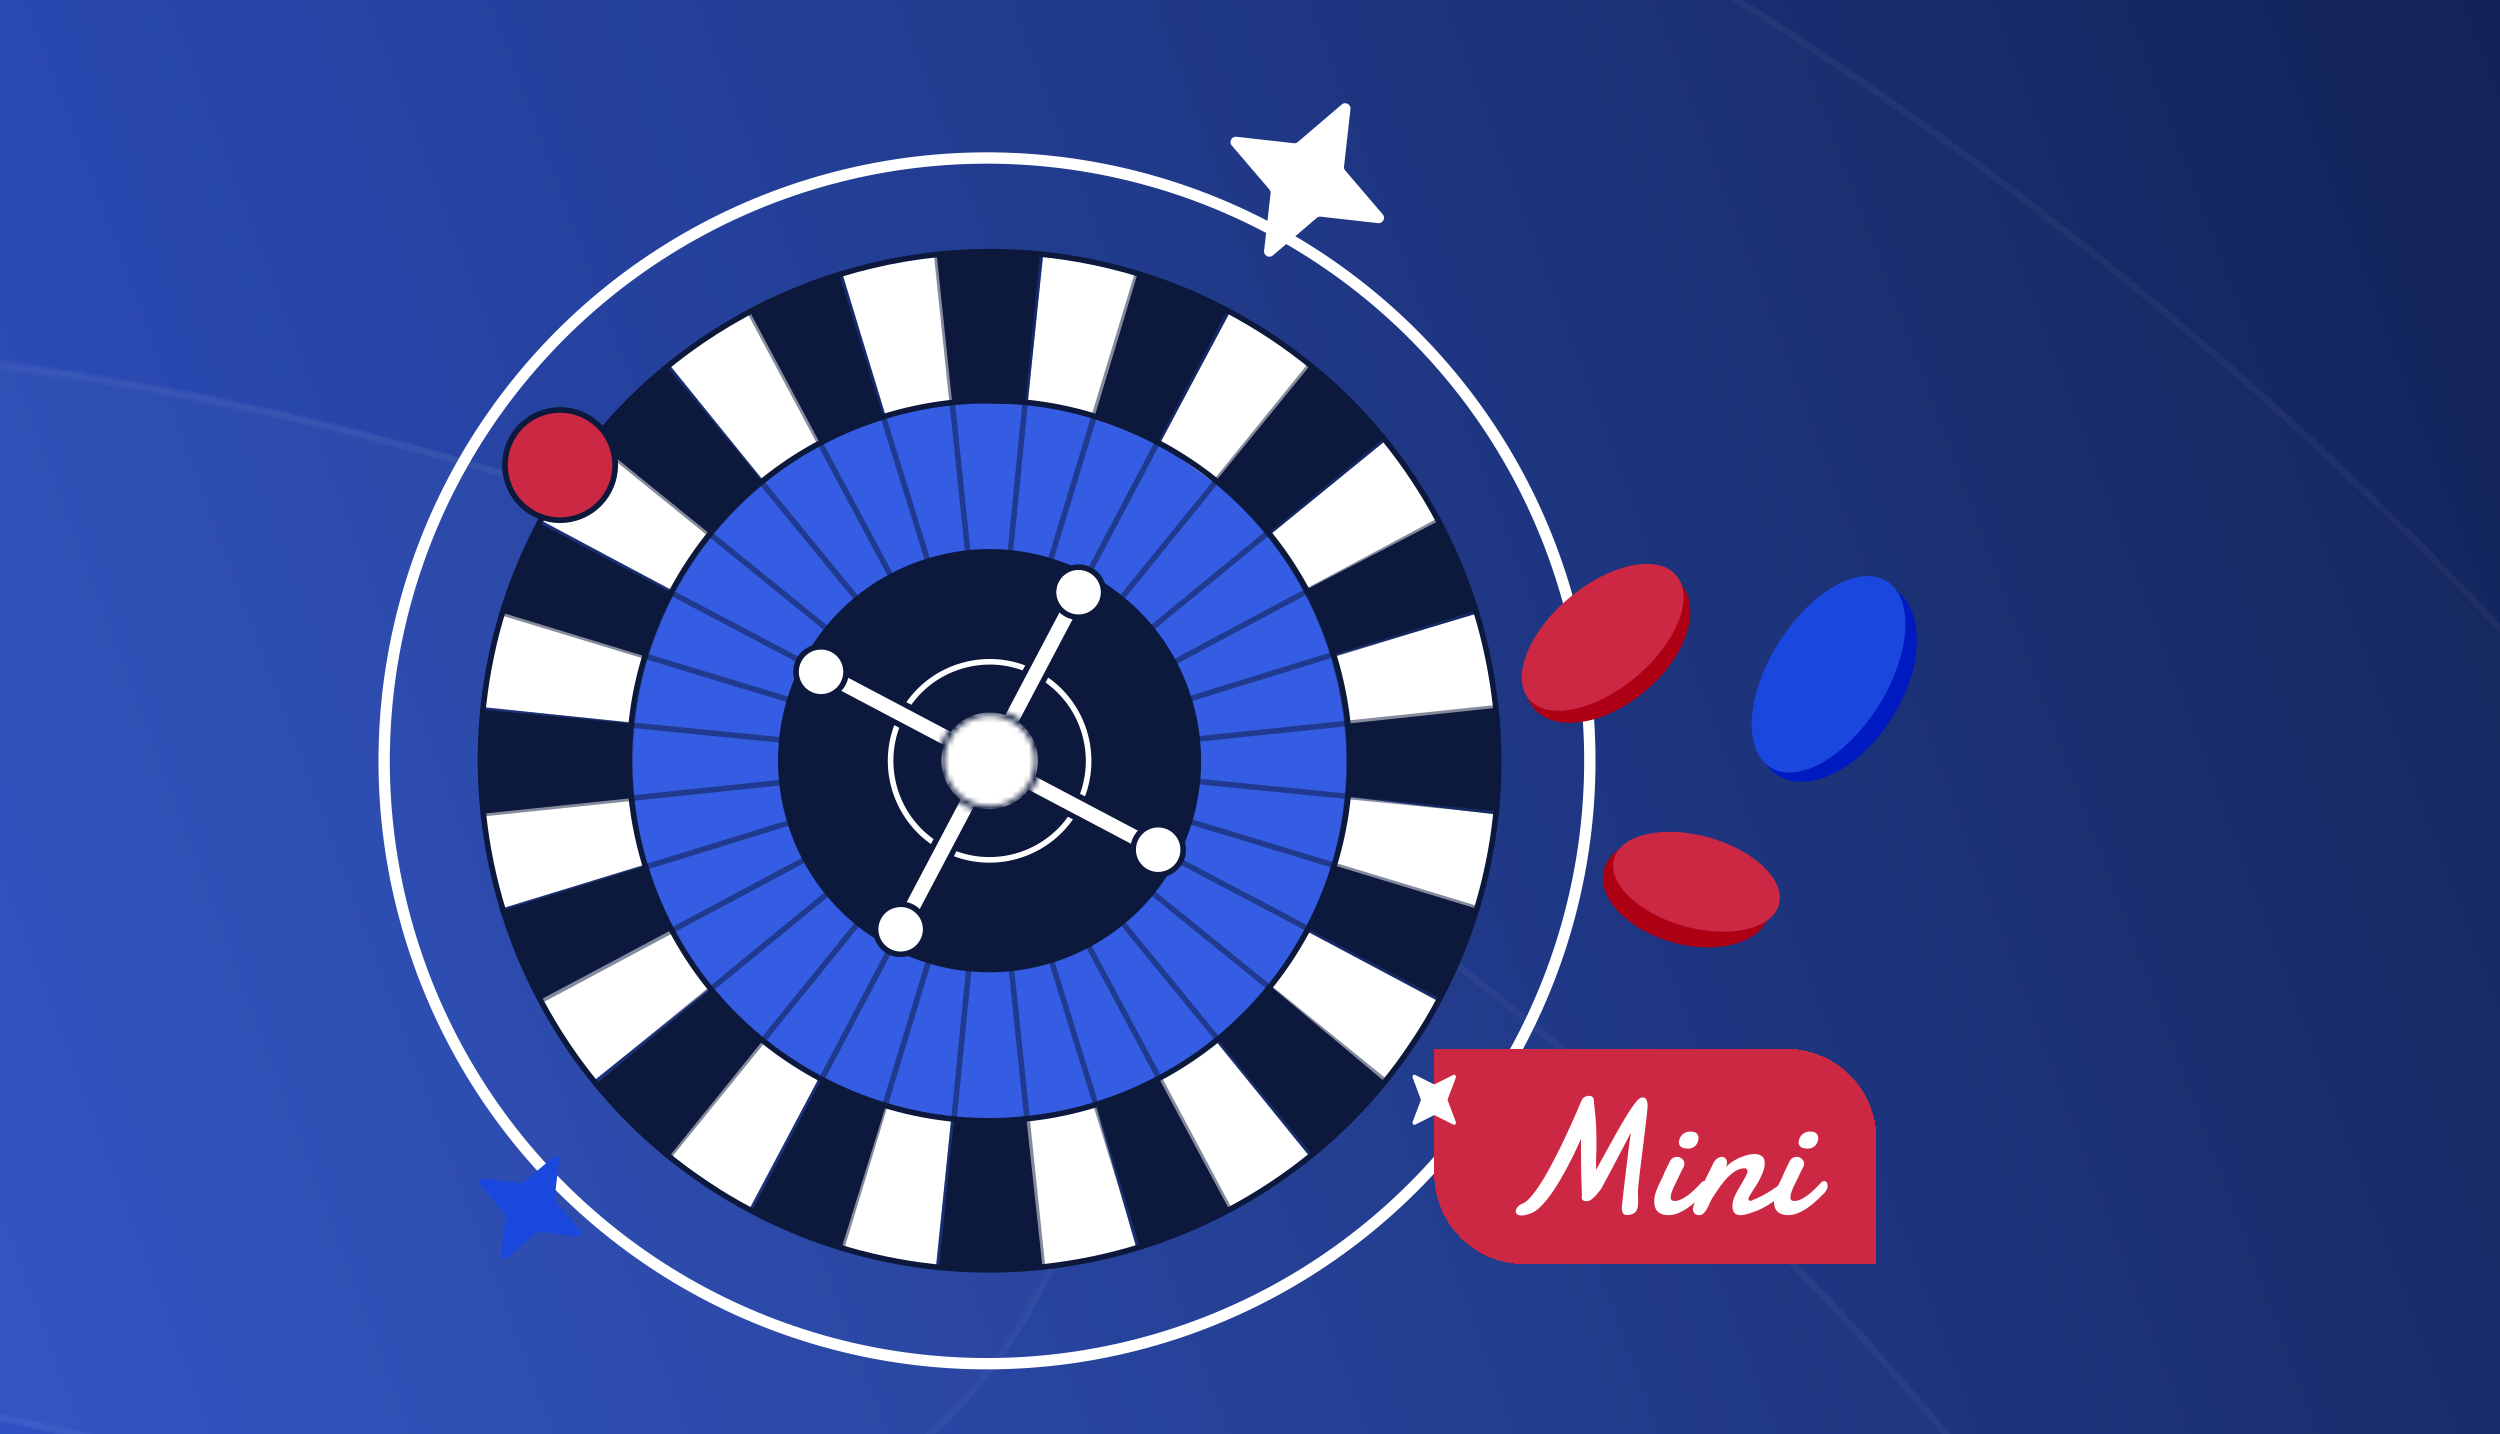 <svg width="441" height="253" fill="none" xmlns="http://www.w3.org/2000/svg"><g clip-path="url(#a)"><path fill="url(#b)" d="M0 0H441V253H0z"/><g opacity=".1" shape-rendering="crispEdges"><g style="mix-blend-mode:overlay" filter="url(#c)"><ellipse cx="-66.5" cy="589" rx="692.5" ry="692" fill="#fff" fill-opacity=".1"/><path d="M625.4 589c0 381.849-309.774 691.4-691.9 691.4S-758.4 970.849-758.4 589s309.774-691.4 691.9-691.4S625.4 207.151 625.4 589z" stroke="#fff" stroke-opacity=".4" stroke-width="1.2"/></g><g style="mix-blend-mode:overlay" filter="url(#d)"><path fill-rule="evenodd" clip-rule="evenodd" d="M60.14 273.922c-106.613-43.64-222.101-31.754-314.599 22.534-43.922 25.778-100.425 11.07-126.204-32.852-25.778-43.922-11.07-100.426 32.853-126.204 139.975-82.153 315.709-100.515 477.816-34.159C405.794 216.13 537.849 531.215 424.96 807.003 312.071 1082.79-3.014 1214.85-278.801 1101.96c-47.133-19.3-69.701-73.14-50.408-120.277 19.293-47.132 73.141-69.7 120.273-50.408 181.523 74.305 388.912-12.615 463.215-194.138S241.664 348.226 60.141 273.922z" fill="#fff" fill-opacity=".1"/><path d="M60.368 273.367c-106.794-43.714-222.478-31.807-315.131 22.571-43.636 25.611-99.772 10.998-125.382-32.638-25.611-43.636-10.998-99.772 32.638-125.382 139.821-82.063 315.359-100.404 477.286-34.121C405.26 216.56 537.168 531.295 424.405 806.775 311.641 1082.26-3.093 1214.16-278.574 1101.4c-46.826-19.17-69.247-72.66-50.08-119.489 19.167-46.826 72.665-69.248 119.491-50.08 181.83 74.429 389.568-12.637 463.997-194.466 74.429-181.83-12.636-389.569-194.466-463.998z" stroke="#fff" stroke-opacity=".4" stroke-width="1.2"/></g><g style="mix-blend-mode:overlay" filter="url(#e)"><path fill-rule="evenodd" clip-rule="evenodd" d="M63.14 274.922c-181.522-74.303-388.911 12.616-463.214 194.139-74.304 181.523 12.615 388.911 194.138 463.214 106.614 43.641 222.102 31.755 314.6-22.533 43.922-25.778 100.425-11.07 126.203 32.852 25.779 43.922 11.07 100.426-32.852 126.206-139.975 82.15-315.709 100.51-477.816 34.16-275.788-112.893-407.843-427.977-294.954-703.765C-457.866 123.407-142.781-8.648 133.006 104.241c47.132 19.293 69.701 73.141 50.408 120.274-19.293 47.132-73.141 69.7-120.273 50.407z" fill="#fff" fill-opacity=".15"/><path d="M63.368 274.367c-181.83-74.429-389.568 12.637-463.997 194.466-74.429 181.83 12.636 389.569 194.466 463.998 106.794 43.714 222.478 31.807 315.131-22.572 43.636-25.61 99.771-10.997 125.382 32.639 25.61 43.636 10.998 99.772-32.638 125.382-139.821 82.06-315.359 100.4-477.286 34.12-275.481-112.762-407.39-427.497-294.626-702.978 112.764-275.481 427.498-407.39 702.979-294.626 46.826 19.168 69.247 72.666 50.08 119.491-19.168 46.826-72.665 69.247-119.491 50.08z" stroke="#fff" stroke-opacity=".4" stroke-width="1.2"/></g></g><circle cx="174.107" cy="134.216" r="106.34" transform="rotate(-17.053 174.107 134.216)" stroke="#fff" stroke-width="2"/><ellipse cx="174.564" cy="134.519" rx="62.904" ry="63.551" fill="#345DE3"/><path d="M244.414 77.74l-20.387 16.606 6.6 10.016L253.848 92l-9.434-14.26zM104.712 190.656l20.667-16.488-6.881-10.134-23.22 12.357 9.434 14.265zM88.287 160.323l25.39-7.734-2.613-12.629-26.193 2.445 3.416 17.918zM132.131 213.355l12.333-23.221-10.637-7.108-16.804 20.135 15.108 10.194zM85.25 124.725l26.154 2.775 2.356-11.869-25.1-7.665-3.41 16.759zM165.091 223.514l2.662-25.715-11.677-2.721-7.744 25.02 16.759 3.416zM95.402 91.763l23.182 12.427 7.364-10.884-20.569-16.97-9.977 15.427zM200.481 220.299l-7.197-25.291-13.022 2.322 2.38 26.316 17.839-3.347zM117.934 64.131l16.67 20.687 10.168-6.605-12.406-23.304-14.432 9.222zM231.024 204.048l-16.414-20.303-10.208 6.516 12.358 23.221 14.264-9.434zM148.5 47.905l7.67 25.385 12.889-2.455-2.573-26.09-17.986 3.16zM253.722 176.632L230.52 164.25l-7.176 10.642 20.184 16.843 10.194-15.103zM263.879 143.667l-26.125-3.091-2.449 12.165 25.158 7.685 3.416-16.759zM184.036 44.883l-2.77 26.154 11.844 2.42 7.685-25.163-16.759-3.411zM217 55.037L204.574 78.22l10.455 7.482 17.296-20.737L217 55.037zM260.544 108.227l-24.911 7.433 2.208 12.909 26.528-2.47-3.825-17.872z" fill="#fff"/><path d="M200.666 48.254l-7.541 25.193 11.081 4.58 12.278-23.266-15.818-6.507zM148.461 220.136l7.847-25.246-11.386-4.525-12.274 23.265 15.813 6.506zM117.843 204.26l16.665-20.658-9.252-8.98-20.303 16.729 12.89 12.909zM183.895 223.528l-2.835-26.144-12.79.089-2.598 26.1 18.223-.045zM95.28 176.328l23.197-12.392-4.707-11.144-25.075 7.753 6.586 15.783zM216.877 213.423l-12.234-22.777-11.194 4.308 7.645 25.05 15.783-6.581zM85.236 143.529l26.154-2.731-.015-13.141-26.543-2.494.404 18.366zM244.359 190.893l-20.16-16.887-9.469 9.232 16.745 20.441 12.884-12.786zM88.367 108.015l25.41 7.763 4.702-11.179-23.35-12.318-6.762 15.734zM260.502 160.298l-24.98-7.586-4.792 11.125 23.266 12.278 6.506-15.817zM104.543 77.425l20.599 16.705 9.286-9.277-16.779-20.14-13.106 12.712zM263.896 124.862l-26.154 2.785.035 12.836 26.163 2.602-.044-18.223zM253.792 91.882l-23.354 12.111 4.8 11.445 25.134-7.773-6.58-15.783zM132.25 54.972l12.392 23.197 11.164-4.648-7.773-25.134-15.783 6.585zM165.23 44.868l2.731 26.159 12.855.32 2.672-26.873-18.258.394zM231.126 64.432l-16.438 20.135 9.074 9.445 20.564-16.942-13.2-12.638z" fill="#0C183C"/><path d="M174.411 224.494c-14.196 0-28.589-3.351-41.996-10.425-44.041-23.24-60.963-77.978-37.722-122.02 23.235-44.04 77.973-60.962 122.014-37.722 44.042 23.241 60.963 77.979 37.723 122.02-16.168 30.634-47.576 48.152-80.024 48.152l.005-.005zm.3-179.61c-32.093 0-63.156 17.32-79.146 47.624-22.984 43.558-6.25 97.7 37.313 120.684 43.559 22.984 97.7 6.25 120.684-37.313 22.984-43.559 6.25-97.7-37.313-120.689-13.254-6.994-27.5-10.312-41.538-10.312v.005z" fill="#0C183C"/><path d="M174.458 198.192a63.6 63.6 0 01-29.762-7.388c-15.118-7.98-26.228-21.368-31.275-37.703-5.048-16.335-3.436-33.656 4.539-48.773 7.981-15.118 21.368-26.228 37.703-31.275 16.33-5.052 33.656-3.436 48.773 4.54 15.118 7.98 26.228 21.367 31.275 37.702 5.048 16.335 3.436 33.656-4.539 48.773-11.455 21.713-33.715 34.124-56.714 34.124zm.182-127.042a63.15 63.15 0 00-18.691 2.844c-16.079 4.974-29.264 15.911-37.121 30.797-7.857 14.886-9.444 31.941-4.471 48.024 4.974 16.079 15.906 29.264 30.797 37.121a62.653 62.653 0 0029.304 7.276c22.644 0 44.559-12.22 55.836-33.597 7.857-14.886 9.444-31.941 4.471-48.024-4.973-16.084-15.906-29.264-30.797-37.121-9.198-4.855-19.223-7.315-29.333-7.315l.005-.005z" fill="#0C183C"/><path opacity=".5" d="M253.998 176.608a.482.482 0 01-.231-.06L94.897 92.715a.491.491 0 01-.207-.666.491.491 0 01.666-.207l158.869 83.834a.49.49 0 01-.232.927l.005.005z" fill="#0C183C"/><path opacity=".5" d="M132.648 214.123a.496.496 0 01-.231-.059.49.49 0 01-.207-.665l83.834-158.87a.49.49 0 01.665-.207.49.49 0 01.207.665l-83.834 158.875a.494.494 0 01-.438.261h.004z" fill="#0C183C"/><path opacity=".5" d="M201.095 220.497a.49.49 0 01-.469-.35L147.565 48.536a.492.492 0 11.941-.291l53.057 171.616a.491.491 0 01-.326.616.504.504 0 01-.147.025l.005-.005z" fill="#0C183C"/><path opacity=".5" d="M88.753 161.22a.5.5 0 01-.474-.35.492.492 0 01.326-.616l171.616-53.057a.492.492 0 01.616.325.49.49 0 01-.325.616L88.896 161.195a.492.492 0 01-.143.02v.005z" fill="#0C183C"/><path opacity=".5" d="M263.939 143.578h-.05L85.141 125.799a.492.492 0 01-.444-.537.501.501 0 01.538-.444l178.748 17.779a.492.492 0 01-.044.981z" fill="#0C183C"/><path opacity=".5" d="M165.671 224.065h-.05a.491.491 0 01-.443-.537L182.957 44.77a.493.493 0 11.981.094l-17.779 178.753a.493.493 0 01-.488.444v.004z" fill="#0C183C"/><path opacity=".5" d="M231.475 204.171a.47.47 0 01-.379-.182L117.268 65.023a.494.494 0 11.764-.626L231.86 203.363a.494.494 0 01-.38.808h-.005z" fill="#0C183C"/><path opacity=".5" d="M105.081 191.602a.47.47 0 01-.379-.182.493.493 0 01.069-.695L243.737 76.903a.493.493 0 11.626.764L105.392 191.489a.502.502 0 01-.311.113z" fill="#0C183C"/><path opacity=".5" d="M244.332 191.252a.497.497 0 01-.311-.108L104.489 78.016a.493.493 0 11.621-.769L244.642 190.38a.493.493 0 01-.31.877v-.005z" fill="#0C183C"/><path opacity=".5" d="M117.998 204.457a.493.493 0 01-.384-.803L230.746 64.121a.493.493 0 11.769.621L118.383 204.275a.505.505 0 01-.385.182z" fill="#0C183C"/><path opacity=".5" d="M183.896 224.021a.488.488 0 01-.488-.444l-18.667-178.66a.493.493 0 01.981-.103l18.671 178.659a.492.492 0 01-.438.543h-.049l-.01.005z" fill="#0C183C"/><path opacity=".5" d="M85.233 144.022a.488.488 0 01-.488-.443.493.493 0 01.439-.543l178.659-18.671a.494.494 0 11.104.981L85.282 144.022h-.049z" fill="#0C183C"/><path opacity=".5" d="M260.505 160.791a.464.464 0 01-.142-.02L88.48 108.567a.495.495 0 01.286-.946l171.882 52.204a.494.494 0 01-.143.966z" fill="#0C183C"/><path opacity=".5" d="M148.459 220.629a.495.495 0 01-.473-.636L200.19 48.111a.494.494 0 01.946.286L148.932 220.28a.495.495 0 01-.473.35z" fill="#0C183C"/><path opacity=".5" d="M216.878 213.916a.488.488 0 01-.434-.261l-84.628-158.45a.491.491 0 11.868-.463l84.627 158.45a.488.488 0 01-.202.665.496.496 0 01-.231.059z" fill="#0C183C"/><path opacity=".5" d="M95.34 177.002a.488.488 0 01-.434-.261.49.49 0 01.202-.666L253.56 91.448a.49.49 0 01.665.202.49.49 0 01-.202.665l-158.45 84.628a.496.496 0 01-.232.059z" fill="#0C183C"/><path d="M200.602 160.238c14.382-14.382 14.382-37.698 0-52.079-14.381-14.381-37.697-14.381-52.078 0s-14.381 37.697 0 52.079c14.381 14.381 37.697 14.381 52.078 0z" fill="#0C183C"/><path d="M174.499 171.511a37.099 37.099 0 01-17.355-4.308c-18.198-9.602-25.193-32.226-15.591-50.424 4.653-8.818 12.461-15.295 21.984-18.238 9.523-2.943 19.623-2.006 28.441 2.647 18.198 9.602 25.192 32.226 15.59 50.425-6.678 12.657-19.662 19.898-33.069 19.898zm.109-73.67c-3.608 0-7.231.542-10.775 1.637-9.272 2.868-16.873 9.173-21.402 17.754-9.351 17.72-2.544 39.743 15.176 49.094 17.72 9.35 39.743 2.543 49.094-15.177 9.35-17.72 2.543-39.743-15.177-49.093-5.303-2.8-11.085-4.22-16.911-4.22l-.005.005z" fill="#0C183C"/><path d="M179.724 150.889c9.217-2.85 14.379-12.632 11.529-21.849-2.85-9.217-12.632-14.379-21.849-11.529-9.217 2.849-14.379 12.631-11.529 21.849 2.849 9.217 12.631 14.379 21.849 11.529z" fill="#0C183C"/><path d="M174.541 152.175a17.82 17.82 0 01-8.355-2.075c-8.759-4.623-12.126-15.507-7.502-24.266a17.845 17.845 0 0110.578-8.779c4.584-1.414 9.444-.966 13.688 1.277 8.759 4.624 12.125 15.507 7.502 24.266-3.214 6.092-9.464 9.577-15.916 9.577h.005zm.049-34.942c-1.686 0-3.377.251-5.033.764a16.875 16.875 0 00-10.001 8.296c-4.367 8.276-1.188 18.567 7.088 22.935 8.281 4.367 18.568 1.188 22.935-7.093 4.367-8.276 1.188-18.568-7.088-22.935a16.894 16.894 0 00-7.901-1.972v.005z" fill="#fff"/><path d="M204.861 148.148l-58.08-30.648-1.679 3.182 58.08 30.648 1.679-3.182z" fill="#fff"/><path d="M203.18 151.825a.497.497 0 01-.232-.059l-58.079-30.65a.508.508 0 01-.242-.29.498.498 0 01.035-.375l1.681-3.179a.49.49 0 01.665-.207l58.08 30.649a.491.491 0 01.207.665l-1.681 3.18a.495.495 0 01-.439.261l.005.005zm-57.414-31.349l57.207 30.19 1.218-2.306-57.207-30.191-1.218 2.307z" fill="#0C183C"/><path d="M148.737 120.57a4.414 4.414 0 11-7.807-4.121 4.414 4.414 0 017.807 4.121z" fill="#fff"/><path d="M144.828 123.418a4.914 4.914 0 01-4.333-7.201 4.915 4.915 0 016.63-2.05 4.914 4.914 0 012.05 6.629 4.859 4.859 0 01-2.888 2.396 4.906 4.906 0 01-1.454.222l-.005.004zm.015-8.828c-1.41 0-2.771.76-3.475 2.09a3.925 3.925 0 001.636 5.299 3.888 3.888 0 002.987.276 3.925 3.925 0 00.67-7.216 3.907 3.907 0 00-1.823-.453l.005.004z" fill="#0C183C"/><path d="M208.198 151.943a4.416 4.416 0 01-7.808-4.121 4.414 4.414 0 017.808 4.121z" fill="#fff"/><path d="M204.289 154.792a4.879 4.879 0 01-2.282-.567 4.915 4.915 0 01-2.051-6.629 4.858 4.858 0 012.889-2.396 4.854 4.854 0 013.741.35 4.857 4.857 0 012.395 2.888 4.852 4.852 0 01-.35 3.742 4.906 4.906 0 01-4.347 2.617l.005-.005zm.015-8.828c-.39 0-.779.059-1.164.177a3.926 3.926 0 00-.67 7.217 3.926 3.926 0 005.58-4.624 3.92 3.92 0 00-3.741-2.765l-.005-.005z" fill="#0C183C"/><path d="M188.515 103.907l-30.648 58.08 3.183 1.68 30.648-58.08-3.183-1.68z" fill="#fff"/><path d="M161.05 164.153a.496.496 0 01-.231-.059l-3.18-1.681a.492.492 0 01-.207-.666l30.65-58.079a.504.504 0 01.29-.242.498.498 0 01.375.035l3.179 1.681a.49.49 0 01.207.665l-30.649 58.079a.5.5 0 01-.291.242.488.488 0 01-.143.02v.005zm-2.513-2.376l2.306 1.217 30.191-57.212-2.307-1.217-30.19 57.212z" fill="#0C183C"/><path d="M162.789 165.976a4.412 4.412 0 10-7.818-4.09 4.412 4.412 0 007.818 4.09z" fill="#fff"/><path d="M158.871 168.835a4.842 4.842 0 01-2.282-.572 4.914 4.914 0 01-2.051-6.629 4.916 4.916 0 016.63-2.051 4.915 4.915 0 012.05 6.63 4.857 4.857 0 01-2.888 2.395 4.906 4.906 0 01-1.454.222l-.005.005zm.015-8.828c-1.41 0-2.771.759-3.475 2.09a3.925 3.925 0 001.636 5.299 3.893 3.893 0 002.987.276 3.893 3.893 0 002.307-1.918 3.924 3.924 0 00-3.46-5.752l.005.005z" fill="#0C183C"/><path d="M192.315 100.562a4.415 4.415 0 11-4.12 7.806 4.415 4.415 0 014.12-7.806z" fill="#fff"/><path d="M190.246 109.371a4.891 4.891 0 01-2.282-.567 4.916 4.916 0 01-2.051-6.63 4.861 4.861 0 012.889-2.395 4.85 4.85 0 013.741.35 4.857 4.857 0 012.395 2.888 4.849 4.849 0 01-.35 3.741 4.907 4.907 0 01-4.347 2.618l.005-.005zm.015-8.828c-.39 0-.779.059-1.164.177-1 .311-1.818.991-2.306 1.917a3.924 3.924 0 001.636 5.299 3.925 3.925 0 005.299-1.636 3.917 3.917 0 00-1.637-5.299 3.909 3.909 0 00-1.823-.453l-.005-.005z" fill="#0C183C"/><path d="M180.291 140.512a8.513 8.513 0 10-11.434-12.616 8.513 8.513 0 0011.434 12.616z" fill="#fff"/><mask id="f" fill="#fff"><path d="M174.56 143.219a8.978 8.978 0 01-4.19-1.04 8.944 8.944 0 01-4.402-5.304 8.938 8.938 0 01.641-6.861c2.317-4.392 7.778-6.078 12.165-3.761 4.392 2.317 6.077 7.773 3.761 12.165a9.01 9.01 0 01-7.98 4.801h.005zm.029-17.02a8.04 8.04 0 00-7.108 4.273 7.975 7.975 0 00-.571 6.112 7.95 7.95 0 003.918 4.722c3.909 2.066 8.769.562 10.834-3.351 2.066-3.909.562-8.769-3.351-10.835a7.991 7.991 0 00-3.727-.926l.005.005z"/></mask><path d="M170.37 142.179l-3.401 6.443.011.005 3.39-6.448zm-3.761-12.165l6.44 3.406.004-.007-6.444-3.399zm12.165-3.761l-3.402 6.442.003.002 3.399-6.444zm3.761 12.165l-6.444-3.399 6.444 3.399zm-7.946-12.219v7.285h17.569l-12.414-12.433-5.155 5.148zm-7.108 4.273l-6.437-3.411-.003.006 6.44 3.405zm3.347 10.834l3.404-6.441-.012-.006-3.392 6.447zm10.834-3.351l-6.441-3.404-.002.004 6.443 3.4zm-3.351-10.835l3.4-6.443-.004-.002-3.396 6.445zm-3.727-.926v-7.285h-17.569l12.414 12.432 5.155-5.147zm-.024 9.74c-.256 0-.524-.059-.8-.204l-6.78 12.897a16.259 16.259 0 007.58 1.877v-14.57zm-.79-.198a1.658 1.658 0 01-.841-1.012l-13.921 4.302a16.232 16.232 0 007.961 9.596l6.801-12.886zm-.841-1.012a1.654 1.654 0 01.12-1.304l-12.88-6.813a16.226 16.226 0 00-1.161 12.419l13.921-4.302zm.124-1.311a1.728 1.728 0 012.319-.718l6.804-12.884c-7.945-4.196-17.816-1.149-22.011 6.804l12.888 6.798zm2.322-.716a1.727 1.727 0 01.716 2.322l12.887 6.798c4.193-7.948 1.148-17.812-6.805-22.008l-6.798 12.888zm.716 2.322a1.725 1.725 0 01-1.536.915v14.57c5.823 0 11.497-3.138 14.424-8.687l-12.888-6.798zm-1.536 15.485h.005v-14.57h-.005v14.57zm.034-31.591c-5.477 0-10.794 2.958-13.545 8.148l12.875 6.823c.128-.242.38-.4.67-.4v-14.571zm-13.548 8.154a15.26 15.26 0 00-1.093 11.665l13.923-4.295a.69.69 0 01.051-.56l-12.881-6.81zm-1.093 11.665a15.239 15.239 0 007.489 9.022l6.783-12.895a.674.674 0 01-.349-.422l-13.923 4.295zm7.477 9.016c7.473 3.948 16.74 1.075 20.68-6.393l-12.886-6.8a.74.74 0 01-.987.31l-6.807 12.883zm20.679-6.39c3.948-7.473 1.075-16.74-6.393-20.681l-6.801 12.887a.74.74 0 01.311.987l12.883 6.807zm-6.397-20.683a15.284 15.284 0 00-7.123-1.766v14.57c.095 0 .208.022.33.087l6.793-12.891zm-12.278 10.666l.005.005 10.31-10.295-.004-.005-10.311 10.295z" fill="#0C183C" mask="url(#f)"/><path d="M108.096 79.186c1.575 5.135-1.311 10.575-6.446 12.15-5.135 1.576-10.575-1.31-12.15-6.445-1.575-5.136 1.31-10.575 6.446-12.15 5.135-1.576 10.575 1.31 12.15 6.445z" fill="#CD2843" stroke="#0C183C"/><path d="M92.41 208.543l5.15-4.404a.63.63 0 011.036.549l-.758 6.735c-.02.17.034.344.147.48l4.404 5.151a.63.63 0 01-.549 1.035l-6.734-.758a.634.634 0 00-.48.147l-5.151 4.404a.63.63 0 01-1.036-.549l.759-6.734a.636.636 0 00-.148-.481l-4.404-5.15a.63.63 0 01.55-1.036l6.734.758c.17.02.344-.033.48-.147z" fill="#1A48DF"/><ellipse cx="283.583" cy="114.049" rx="16.972" ry="10.296" transform="rotate(-39.967 283.583 114.049)" fill="#AE0015"/><ellipse cx="282.706" cy="112.429" rx="16.972" ry="9.132" transform="rotate(-39.967 282.706 112.429)" fill="#CD2843"/><ellipse cx="297.477" cy="157.407" rx="15.099" ry="9.159" transform="rotate(15.585 297.477 157.407)" fill="#AE0015"/><ellipse cx="299.252" cy="155.546" rx="15.099" ry="8.123" transform="rotate(15.585 299.252 155.546)" fill="#CD2843"/><ellipse cx="323.834" cy="120.339" rx="19.368" ry="11.749" transform="rotate(-57.973 323.834 120.339)" fill="#001AC2"/><ellipse cx="322.559" cy="118.948" rx="19.368" ry="10.42" transform="rotate(-57.973 322.559 118.948)" fill="#1A48DF"/><path d="M228.943 25.044l7.726-6.606c.648-.554 1.646-.032 1.554.824l-1.138 10.101c-.03.256.05.517.221.72l6.606 7.727c.554.648.032 1.645-.824 1.553l-10.101-1.138a.953.953 0 00-.721.221l-7.726 6.607c-.648.553-1.645.031-1.553-.824l1.137-10.102a.951.951 0 00-.221-.72l-6.606-7.727c-.553-.648-.032-1.645.824-1.553l10.102 1.138c.255.03.516-.05.72-.221z" fill="#fff"/><g filter="url(#g)"><path d="M249 181h62.09c8.787 0 15.91 7.123 15.91 15.91V219h-62.09c-8.787 0-15.91-7.123-15.91-15.91V181z" fill="#CD2843" shape-rendering="crispEdges"/><g filter="url(#h)"><path d="M282.084 208.482c.086-.822.191-1.772.315-2.852.124-1.08.258-2.208.402-3.383l.43-3.57c.152-1.194.301-2.312.444-3.354a1093.127 1093.127 0 01-3.01 5.748 143.36 143.36 0 01-1.276 2.394c-.382.717-.693 1.295-.932 1.735-.22.296-.439.578-.659.845-.22.268-.44.502-.66.703-.21.2-.42.363-.63.487a1.283 1.283 0 01-.617.172c-.267 0-.482-.057-.645-.172-.153-.115-.229-.287-.229-.516v-.129a.778.778 0 01.043-.143 196.23 196.23 0 01-.172-8.185v-.946c0-.316.005-.626.014-.932-.382.86-.798 1.753-1.247 2.68a73.423 73.423 0 01-1.405 2.753 56.421 56.421 0 01-1.505 2.609 31.47 31.47 0 01-1.548 2.279 15.21 15.21 0 01-1.534 1.749c-.497.477-.975.812-1.433 1.003a7 7 0 01-1.047.344 3.221 3.221 0 01-.788.115c-.344 0-.602-.072-.774-.215a.623.623 0 01-.244-.502c0-.239.1-.487.301-.745.201-.258.483-.459.846-.602.439-.172.917-.55 1.433-1.133a18.905 18.905 0 001.62-2.15 39.93 39.93 0 001.677-2.81 87.005 87.005 0 001.634-3.139 101.075 101.075 0 001.506-3.111c.468-1.022.884-1.944 1.247-2.766.363-.822.659-1.505.888-2.05l.445-1.032c.134-.296.32-.511.559-.645.239-.134.482-.201.731-.201.344 0 .583.096.717.287.133.181.2.511.2.989.077.602.139 1.171.187 1.706.057.525.105 1.07.143 1.634.038.554.062 1.156.072 1.806.019.64.028 1.381.028 2.222 0 .602-.014 1.266-.043 1.992a94.19 94.19 0 00-.028 2.437c1.147-2.083 2.159-3.918 3.039-5.504a125.328 125.328 0 012.308-4c.659-1.079 1.213-1.892 1.662-2.436.45-.555.808-.832 1.075-.832h.187a.282.282 0 01.086-.014c.229 0 .411.143.545.43.133.287.2.659.2 1.118a62.531 62.531 0 01-.172 1.749c-.076.697-.167 1.467-.272 2.308-.096.831-.201 1.71-.316 2.637-.114.927-.229 1.849-.344 2.767-.114.908-.224 1.792-.329 2.652-.096.86-.177 1.639-.244 2.336a2.572 2.572 0 00-.029.387v.387c0 .249.005.502.015.76.009.249.014.497.014.745 0 .287-.014.579-.043.875-.029.287-.11.549-.244.788-.124.23-.325.416-.602.559-.277.153-.659.23-1.146.23a.738.738 0 01-.617-.301c-.153-.191-.229-.54-.229-1.047zm10.084-11.381c0-.22.038-.445.115-.674a1.979 1.979 0 01.974-1.118c.249-.125.54-.187.875-.187.554 0 .941.11 1.161.33.22.21.33.478.33.803 0 .181-.039.382-.115.602-.067.22-.172.425-.315.616a1.691 1.691 0 01-1.377.645c-.592 0-1.008-.09-1.247-.272a1.043 1.043 0 01-.401-.745zm-1.577 3.225c.163-.268.349-.459.559-.574.21-.114.425-.172.645-.172.363 0 .674.12.932.359.268.229.401.525.401.889a2.314 2.314 0 01-.043.258.673.673 0 01-.086.258c-.133.248-.243.458-.329.63l-.244.488-.201.43-.243.516c-.115.239-.244.501-.387.788-.144.277-.282.564-.416.86a12.86 12.86 0 00-.33.875 2.756 2.756 0 00-.129.788c0 .258.062.43.186.516.134.077.321.115.56.115.267 0 .544-.058.831-.172.296-.115.592-.263.889-.445.296-.181.587-.387.874-.616.287-.239.554-.478.803-.717.258-.239.492-.468.702-.688.22-.22.402-.415.545-.587.191-.182.382-.273.573-.273.172 0 .311.077.416.23.115.152.172.348.172.587 0 .22-.057.454-.172.703a1.988 1.988 0 01-.53.702c-.488.497-.985.975-1.491 1.433-.507.45-1.027.851-1.563 1.205a8.722 8.722 0 01-1.591.831 4.402 4.402 0 01-1.62.315c-.774 0-1.385-.196-1.834-.587-.44-.402-.66-1.023-.66-1.864 0-.439.062-.869.187-1.29.124-.42.272-.827.444-1.218.172-.402.354-.784.545-1.147.191-.373.353-.726.487-1.061.048-.124.129-.315.244-.573.124-.258.253-.521.387-.789l.487-1.003zm7.59.473c.191-.411.43-.717.717-.918.286-.2.568-.301.845-.301.23 0 .435.086.617.258.181.163.272.407.272.732a2.024 2.024 0 01-.2.86c.21-.268.511-.54.903-.817.391-.287.821-.54 1.29-.76.478-.23.965-.416 1.462-.559a5.242 5.242 0 011.433-.215c.507 0 .927.124 1.262.372.344.239.516.65.516 1.233 0 .344-.053.703-.158 1.075a7.522 7.522 0 01-.416 1.118c-.162.373-.348.741-.559 1.104-.2.354-.401.688-.602 1.004-.2.315-.387.606-.559.874a15.1 15.1 0 00-.387.645.818.818 0 00-.186.53c0 .077.024.144.072.201.047.057.124.086.229.086.067 0 .143-.005.229-.014a.969.969 0 00.316-.158c.516-.191 1.041-.43 1.576-.717a21.734 21.734 0 001.563-.903c.497-.325.951-.645 1.362-.96.42-.325.769-.617 1.046-.875a.782.782 0 01.23-.143.604.604 0 01.215-.043c.162 0 .286.062.372.186a.754.754 0 01.144.474c0 .296-.096.625-.287.989-.182.363-.473.702-.875 1.017-.544.392-1.046.751-1.505 1.075-.449.325-.912.631-1.39.918-.468.277-.975.54-1.52.788-.535.239-1.165.464-1.892.674a6.054 6.054 0 01-.688.172 3.02 3.02 0 01-.559.057c-.506 0-.879-.138-1.118-.415-.229-.287-.344-.684-.344-1.19v-.186l.029-.215c.019-.297.095-.622.229-.975.143-.354.311-.717.502-1.09.2-.372.411-.74.63-1.103.22-.373.421-.722.603-1.047.191-.334.348-.631.473-.889.124-.258.186-.468.186-.63a.517.517 0 00-.129-.359c-.077-.105-.196-.157-.358-.157-.612 0-1.195.181-1.749.544a8.044 8.044 0 00-1.534 1.348 14.814 14.814 0 00-1.319 1.677c-.401.592-.755 1.123-1.061 1.591a9.174 9.174 0 00-.53 1.018c-.153.353-.315.688-.487 1.003a3.025 3.025 0 01-.588.76c-.21.21-.478.315-.803.315-.334 0-.597-.105-.788-.315a1.109 1.109 0 01-.287-.774c0-.163.067-.425.201-.788.134-.364.306-.784.516-1.262.21-.478.444-.989.702-1.534l.789-1.634c.267-.545.52-1.056.759-1.534.239-.477.435-.884.588-1.218zm15.101-3.698c0-.22.038-.445.115-.674.086-.239.21-.454.373-.645.162-.191.363-.349.602-.473a1.92 1.92 0 01.874-.187c.554 0 .941.11 1.161.33.22.21.33.478.33.803 0 .181-.038.382-.115.602-.067.22-.172.425-.315.616a1.697 1.697 0 01-1.376.645c-.593 0-1.008-.09-1.247-.272a1.045 1.045 0 01-.402-.745zm-1.577 3.225c.163-.268.349-.459.56-.574.21-.114.425-.172.645-.172.363 0 .673.12.931.359.268.229.402.525.402.889a2.57 2.57 0 01-.043.258.708.708 0 01-.086.258c-.134.248-.244.458-.33.63l-.244.488-.2.43-.244.516c-.115.239-.244.501-.387.788-.143.277-.282.564-.416.86a12.86 12.86 0 00-.33.875 2.756 2.756 0 00-.129.788c0 .258.063.43.187.516.134.077.32.115.559.115.267 0 .545-.058.831-.172.297-.115.593-.263.889-.445.296-.181.588-.387.874-.616.287-.239.555-.478.803-.717.258-.239.492-.468.703-.688a9.18 9.18 0 00.544-.587c.191-.182.383-.273.574-.273.172 0 .31.077.415.23.115.152.172.348.172.587 0 .22-.057.454-.172.703a1.988 1.988 0 01-.53.702c-.487.497-.984.975-1.491 1.433-.506.45-1.027.851-1.562 1.205a8.754 8.754 0 01-1.591.831 4.41 4.41 0 01-1.62.315c-.774 0-1.386-.196-1.835-.587-.44-.402-.659-1.023-.659-1.864 0-.439.062-.869.186-1.29.124-.42.272-.827.444-1.218.172-.402.354-.784.545-1.147.191-.373.354-.726.487-1.061.048-.124.129-.315.244-.573.124-.258.253-.521.387-.789l.487-1.003z" fill="#fff"/></g><path d="M249.13 187.236l3.24-1.624c.271-.136.55.182.432.499l-1.408 3.738a.436.436 0 000 .302l1.408 3.738c.118.313-.157.634-.432.498l-3.24-1.623a.288.288 0 00-.262 0l-3.24 1.623c-.272.136-.55-.181-.432-.498l1.407-3.738a.436.436 0 000-.302l-1.407-3.738c-.118-.314.157-.635.432-.499l3.24 1.624a.294.294 0 00.262 0z" fill="#fff"/></g></g><defs><filter id="c" x="-763" y="-115" width="1401" height="1400" filterUnits="userSpaceOnUse" color-interpolation-filters="sRGB"><feFlood flood-opacity="0" result="BackgroundImageFix"/><feColorMatrix in="SourceAlpha" values="0 0 0 0 0 0 0 0 0 0 0 0 0 0 0 0 0 0 127 0" result="hardAlpha"/><feOffset dx="4" dy="-4"/><feGaussianBlur stdDeviation="4"/><feComposite in2="hardAlpha" operator="out"/><feColorMatrix values="0 0 0 0 0.027 0 0 0 0 0.051 0 0 0 0 0.122 0 0 0 0.5 0"/><feBlend in2="BackgroundImageFix" result="effect1_dropShadow_1852_36917"/><feBlend in="SourceGraphic" in2="effect1_dropShadow_1852_36917" result="shape"/></filter><filter id="d" x="-397.363" y="50.903" width="874.68" height="1095.41" filterUnits="userSpaceOnUse" color-interpolation-filters="sRGB"><feFlood flood-opacity="0" result="BackgroundImageFix"/><feColorMatrix in="SourceAlpha" values="0 0 0 0 0 0 0 0 0 0 0 0 0 0 0 0 0 0 127 0" result="hardAlpha"/><feOffset dx="4" dy="-4"/><feGaussianBlur stdDeviation="4"/><feComposite in2="hardAlpha" operator="out"/><feColorMatrix values="0 0 0 0 0.027 0 0 0 0 0.051 0 0 0 0 0.122 0 0 0 0.5 0"/><feBlend in2="BackgroundImageFix" result="effect1_dropShadow_1852_36917"/><feBlend in="SourceGraphic" in2="effect1_dropShadow_1852_36917" result="shape"/></filter><filter id="e" x="-615.113" y="51.884" width="874.68" height="1095.41" filterUnits="userSpaceOnUse" color-interpolation-filters="sRGB"><feFlood flood-opacity="0" result="BackgroundImageFix"/><feColorMatrix in="SourceAlpha" values="0 0 0 0 0 0 0 0 0 0 0 0 0 0 0 0 0 0 127 0" result="hardAlpha"/><feOffset dx="4" dy="-4"/><feGaussianBlur stdDeviation="4"/><feComposite in2="hardAlpha" operator="out"/><feColorMatrix values="0 0 0 0 0.027 0 0 0 0 0.051 0 0 0 0 0.122 0 0 0 0.5 0"/><feBlend in2="BackgroundImageFix" result="effect1_dropShadow_1852_36917"/><feBlend in="SourceGraphic" in2="effect1_dropShadow_1852_36917" result="shape"/></filter><filter id="g" x="245.168" y="181" width="85.832" height="42" filterUnits="userSpaceOnUse" color-interpolation-filters="sRGB"><feFlood flood-opacity="0" result="BackgroundImageFix"/><feColorMatrix in="SourceAlpha" values="0 0 0 0 0 0 0 0 0 0 0 0 0 0 0 0 0 0 127 0" result="hardAlpha"/><feOffset dx="4" dy="4"/><feComposite in2="hardAlpha" operator="out"/><feColorMatrix values="0 0 0 0 0.047 0 0 0 0 0.094 0 0 0 0 0.235 0 0 0 1 0"/><feBlend in2="BackgroundImageFix" result="effect1_dropShadow_1852_36917"/><feBlend in="SourceGraphic" in2="effect1_dropShadow_1852_36917" result="shape"/></filter><filter id="h" x="262.64" y="188.569" width="56.485" height="22.578" filterUnits="userSpaceOnUse" color-interpolation-filters="sRGB"><feFlood flood-opacity="0" result="BackgroundImageFix"/><feColorMatrix in="SourceAlpha" values="0 0 0 0 0 0 0 0 0 0 0 0 0 0 0 0 0 0 127 0" result="hardAlpha"/><feOffset dy=".492"/><feGaussianBlur stdDeviation=".369"/><feComposite in2="hardAlpha" operator="out"/><feColorMatrix values="0 0 0 0 0.047 0 0 0 0 0.094 0 0 0 0 0.235 0 0 0 1 0"/><feBlend in2="BackgroundImageFix" result="effect1_dropShadow_1852_36917"/><feBlend in="SourceGraphic" in2="effect1_dropShadow_1852_36917" result="shape"/></filter><linearGradient id="b" x1="770" y1="-62.5" x2="-403" y2="375.5" gradientUnits="userSpaceOnUse"><stop offset=".165" stop-color="#0C183C"/><stop offset=".785" stop-color="#345DE3"/></linearGradient><clipPath id="a"><path fill="#fff" d="M0 0H441V253H0z"/></clipPath></defs></svg>